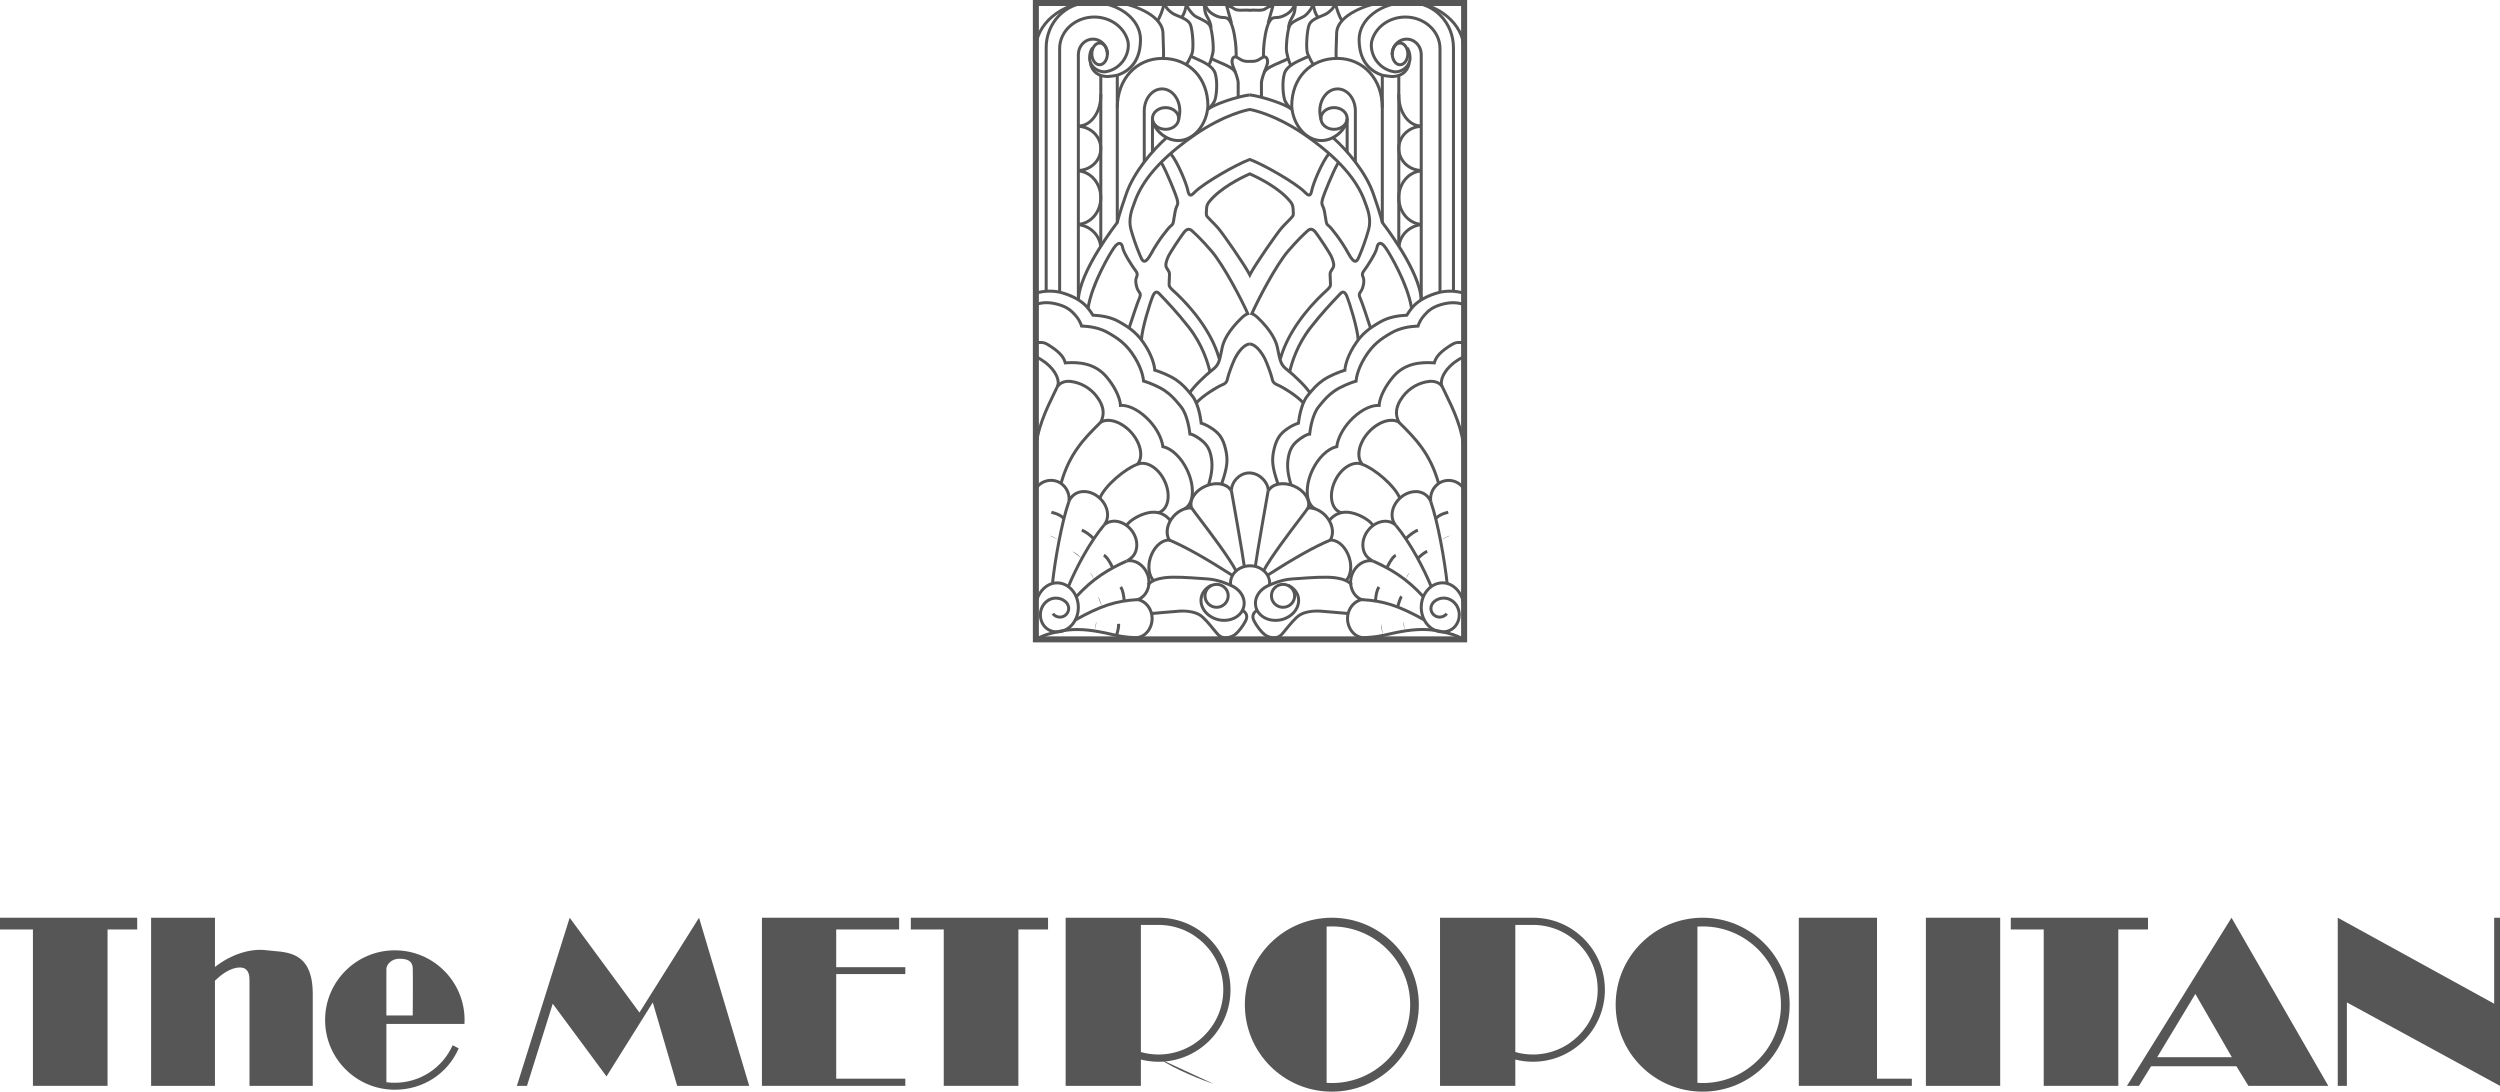 <?xml version="1.0" encoding="utf-8"?>
<!-- Generator: Adobe Illustrator 15.0.0, SVG Export Plug-In . SVG Version: 6.00 Build 0)  -->
<!DOCTYPE svg PUBLIC "-//W3C//DTD SVG 1.1//EN" "http://www.w3.org/Graphics/SVG/1.1/DTD/svg11.dtd">
<svg version="1.1" id="Layer_1" xmlns="http://www.w3.org/2000/svg" xmlns:xlink="http://www.w3.org/1999/xlink" x="0px" y="0px"
	 width="162.573px" height="70.989px" viewBox="0 0 162.573 70.989" enable-background="new 0 0 162.573 70.989"
	 xml:space="preserve">
<g>
	<g>
		<g>
			<g>
				<path fill="#565656" d="M95.407,41.772H67.166V0h28.241V41.772z M67.557,41.382h27.457V0.39H67.557V41.382z"/>
			</g>
			<g>
				<path fill="#565656" d="M81.286,20.886"/>
			</g>
		</g>
		<g>
			<path fill="#565656" d="M82.569,31.897h-0.193c0-0.471-0.526-1.045-1.139-1.045c-0.6,0-1.062,0.562-1.062,1.045H79.98
				c0-0.572,0.549-1.24,1.257-1.24C81.974,30.657,82.569,31.337,82.569,31.897z"/>
		</g>
		<g>
			<path fill="#565656" d="M82.64,38.088l-0.194-0.035l0.008-0.04c0.008-0.034,0.014-0.066,0.014-0.101
				c0-0.562-0.527-1.021-1.175-1.021c-0.648,0-1.176,0.459-1.176,1.021c0,0.047,0.004,0.093,0.013,0.136l-0.193,0.033
				c-0.01-0.057-0.014-0.111-0.014-0.169c0-0.669,0.613-1.215,1.369-1.215c0.757,0,1.368,0.546,1.368,1.215
				c0,0.049-0.008,0.095-0.016,0.137L82.64,38.088z"/>
		</g>
		<g>
			<path fill="#565656" d="M68.739,41.188c-0.096,0-0.204-0.013-0.309-0.036c-0.515-0.123-0.874-0.602-0.874-1.168
				c0-0.656,0.498-1.188,1.114-1.188c0.248,0,0.487,0.089,0.685,0.258c0.148,0.129,0.238,0.325,0.238,0.511
				c0,0.365-0.299,0.663-0.666,0.663c-0.211,0-0.411-0.097-0.539-0.261l0.155-0.119c0.088,0.117,0.232,0.186,0.384,0.186
				c0.261,0,0.473-0.212,0.473-0.469c0-0.133-0.067-0.27-0.173-0.362c-0.163-0.14-0.353-0.212-0.557-0.212
				c-0.505,0-0.92,0.445-0.92,0.994c0,0.475,0.3,0.875,0.724,0.977c0.088,0.021,0.182,0.033,0.264,0.033
				c0.709,0,1.288-0.674,1.288-1.496c0-0.828-0.578-1.499-1.288-1.499c-0.701,0-1.293,0.709-1.293,1.546h-0.193
				c0-0.943,0.679-1.74,1.486-1.74c0.818,0,1.483,0.76,1.483,1.693S69.557,41.188,68.739,41.188z"/>
		</g>
		<g>
			<path fill="#565656" d="M79.116,39.589c-0.473,0-0.856-0.378-0.856-0.845c0-0.464,0.384-0.842,0.856-0.842
				c0.467,0,0.851,0.378,0.851,0.842C79.967,39.211,79.583,39.589,79.116,39.589z M79.116,38.097c-0.365,0-0.66,0.291-0.66,0.647
				c0,0.359,0.295,0.651,0.66,0.651c0.362,0,0.655-0.292,0.655-0.651C79.771,38.388,79.479,38.097,79.116,38.097z"/>
		</g>
		<g>
			<path fill="#565656" d="M79.61,40.44c-0.13,0-0.266-0.017-0.398-0.044c-0.812-0.191-1.341-0.904-1.182-1.595
				c0.084-0.367,0.349-0.67,0.725-0.833l0.078,0.179c-0.323,0.141-0.543,0.387-0.613,0.696c-0.136,0.587,0.33,1.198,1.036,1.361
				c0.703,0.16,1.393-0.181,1.53-0.767c0.124-0.524-0.229-1.071-0.836-1.303c-0.014-0.006-0.708-0.345-1.456-0.393
				c-0.129-0.008-0.27-0.018-0.415-0.028c-0.776-0.056-1.741-0.123-2.343-0.046c-0.729,0.096-0.917,0.321-1.009,0.428l-0.15-0.123
				c0.164-0.194,0.424-0.401,1.134-0.499c0.624-0.085,1.596-0.009,2.382,0.047c0.146,0.011,0.286,0.02,0.409,0.028
				c0.793,0.047,1.495,0.395,1.526,0.408c0.69,0.26,1.094,0.902,0.947,1.523C80.845,40.059,80.269,40.44,79.61,40.44z"/>
		</g>
		<g>
			<line fill="#565656" x1="78.796" y1="38.058" x2="78.799" y2="38.058"/>
		</g>
		<g>
			<path fill="#565656" d="M68.541,37.925l-0.192-0.02c0.145-1.389,0.598-4.006,1.068-5.314l0.183,0.066
				C69.136,33.954,68.686,36.546,68.541,37.925z"/>
		</g>
		<g>
			<path fill="#565656" d="M69.581,38.146l-0.178-0.077c0.462-1.114,1.344-2.825,2.314-3.98l0.149,0.122
				C70.97,35.278,70.072,36.954,69.581,38.146z"/>
		</g>
		<g>
			<path fill="#565656" d="M70.075,38.857l-0.145-0.134c1.091-1.19,2.105-1.793,3.293-2.33l0.082,0.18
				C72.139,37.099,71.143,37.69,70.075,38.857z"/>
		</g>
		<g>
			<path fill="#565656" d="M69.954,40.411l-0.094-0.173c1.688-0.938,2.688-1.267,4.118-1.342l0.011,0.194
				C72.594,39.165,71.614,39.485,69.954,40.411z"/>
		</g>
		<g>
			<path fill="#565656" d="M67.408,41.664l-0.091-0.173c0.58-0.307,0.804-0.361,1.555-0.531c0.753-0.17,1.603-0.16,2.611,0.023
				c0.309,0.055,0.56,0.111,0.78,0.162c0.471,0.107,0.842,0.191,1.58,0.226l-0.009,0.195c-0.755-0.032-1.153-0.124-1.614-0.231
				c-0.229-0.053-0.465-0.105-0.771-0.16c-0.983-0.178-1.805-0.186-2.519-0.025C68.166,41.321,67.965,41.366,67.408,41.664z"/>
		</g>
		<g>
			<path fill="#565656" d="M73.837,41.566h-0.031v-0.195h0.031c0.544,0,0.985-0.519,0.985-1.156c0-0.544-0.364-1.028-0.846-1.129
				l-0.333-0.07l0.319-0.116c0.525-0.195,0.794-0.867,0.587-1.471c-0.205-0.588-0.761-0.966-1.264-0.851l-0.052-0.187
				c0.052-0.018,0.101-0.058,0.156-0.098c0.021-0.018,0.042-0.032,0.064-0.049c0.463-0.338,0.503-1.082,0.084-1.656
				c-0.206-0.283-0.488-0.48-0.793-0.561c-0.303-0.079-0.59-0.034-0.81,0.129c-0.029,0.018-0.051,0.041-0.077,0.062l-0.141-0.132
				c0.366-0.43,0.249-1.142-0.265-1.616c-0.256-0.241-0.568-0.385-0.886-0.405c-0.316-0.022-0.583,0.083-0.77,0.283
				c-0.095,0.103-0.157,0.186-0.196,0.305l-0.188-0.046c0.095-0.562-0.275-1.117-0.823-1.247c-0.446-0.103-0.911,0.091-1.153,0.481
				l-0.165-0.102c0.287-0.465,0.831-0.688,1.362-0.568c0.521,0.119,0.907,0.572,0.976,1.094c0.017-0.019,0.03-0.033,0.044-0.05
				c0.212-0.225,0.504-0.347,0.837-0.347c0.029,0,0.058,0,0.088,0.004c0.362,0.023,0.719,0.184,1.005,0.451
				c0.472,0.439,0.645,1.056,0.477,1.545c0.225-0.086,0.475-0.101,0.731-0.032c0.352,0.093,0.671,0.319,0.906,0.638
				c0.467,0.642,0.423,1.482-0.088,1.898c0.48,0.062,0.937,0.445,1.125,0.992c0.216,0.624,0,1.293-0.481,1.605
				c0.451,0.203,0.769,0.699,0.769,1.243C75.02,40.96,74.489,41.566,73.837,41.566z"/>
		</g>
		<g>
			<path fill="#565656" d="M68.881,25.142l-0.188-0.053c0.138-0.467-0.293-1.158-1.011-1.604c-0.125-0.078-0.25-0.145-0.37-0.195
				l0.078-0.178c0.128,0.054,0.26,0.124,0.396,0.211C68.585,23.819,69.045,24.586,68.881,25.142z"/>
		</g>
		<g>
			<path fill="#565656" d="M71.663,27.501l-0.172-0.088c0.176-0.35,0.31-0.842-0.263-1.588c-0.394-0.515-0.989-0.852-1.625-0.924
				c-0.432-0.061-0.692,0.184-0.722,0.248l-0.177-0.076c0.046-0.11,0.313-0.375,0.776-0.375c0.046,0,0.095,0.004,0.146,0.006
				c0.688,0.083,1.329,0.445,1.758,1.004C71.875,26.345,71.963,26.917,71.663,27.501z"/>
		</g>
		<g>
			<path fill="#565656" d="M74.04,30.257l-0.149-0.127c0.37-0.43,0.19-1.287-0.407-1.954c-0.588-0.651-1.41-0.919-1.879-0.624
				L71.5,27.386c0.551-0.354,1.468-0.07,2.127,0.662C74.302,28.796,74.478,29.744,74.04,30.257z"/>
		</g>
		<g>
			<path fill="#565656" d="M76.041,35.124c0.006,0.008,0.014,0.02,0.021,0.029"/>
		</g>
		<g>
			<path fill="#565656" d="M80.812,36.806c-0.072-0.622-0.824-4.848-0.833-4.891l0.192-0.035c0.034,0.174,0.761,4.274,0.834,4.902
				L80.812,36.806z"/>
		</g>
		<g>
			<path fill="#565656" d="M80.289,37.155c-0.46-0.864-1.634-2.41-2.335-3.337c-0.258-0.343-0.465-0.61-0.549-0.736l0.164-0.108
				c0.079,0.119,0.283,0.39,0.54,0.726c0.707,0.931,1.885,2.485,2.353,3.367L80.289,37.155z"/>
		</g>
		<g>
			<path fill="#565656" d="M80.104,37.509c-1.759-1.13-3.136-1.902-4.097-2.295l0.072-0.182c0.973,0.4,2.362,1.179,4.129,2.314
				L80.104,37.509z"/>
		</g>
		<g>
			<path fill="#565656" d="M73.376,34.185l-0.175-0.086c0.145-0.287,0.838-0.734,1.481-0.856c0.601-0.12,1.117,0.07,1.495,0.542
				l-0.149,0.119c-0.335-0.415-0.779-0.566-1.307-0.471C74.111,33.551,73.484,33.972,73.376,34.185z"/>
		</g>
		<g>
			<path fill="#565656" d="M71.608,32.437l-0.179-0.076c0.346-0.85,1.689-1.973,2.505-2.259l0.061,0.183
				C73.229,30.557,71.929,31.647,71.608,32.437z"/>
		</g>
		<g>
			<path fill="#565656" d="M69.1,31.438l-0.189-0.051c0.551-1.962,1.548-2.956,2.513-3.916l0.084-0.082l0.138,0.135l-0.084,0.086
				C70.614,28.553,69.634,29.527,69.1,31.438z"/>
		</g>
		<g>
			<path fill="#565656" d="M67.446,29.395l-0.193-0.003c0.042-1.461,0.697-2.803,1.222-3.885c0.088-0.178,0.171-0.348,0.25-0.512
				l0.173,0.08c-0.074,0.164-0.158,0.337-0.248,0.519C68.132,26.656,67.486,27.978,67.446,29.395z"/>
		</g>
		<g>
			<path fill="#565656" d="M79.541,31.481l-0.184-0.062c0.363-1.069,0.412-1.504,0.24-2.209c-0.162-0.682-0.41-0.964-0.811-1.246
				c-0.393-0.275-0.695-0.348-0.696-0.348l-0.072-0.018l-0.004-0.068c-0.001-0.012-0.114-1.174-0.564-1.727
				c-0.401-0.494-0.604-0.725-1.001-1.004c-0.387-0.275-1.054-0.54-1.382-0.632l-0.068-0.018l-0.005-0.075
				c0-0.005-0.017-0.607-0.542-1.471c-0.52-0.854-1.049-1.204-1.682-1.573c-0.586-0.34-1.221-0.411-1.708-0.437l-0.053-0.004
				l-0.026-0.048c-0.005-0.003-0.265-0.462-0.6-0.737c-0.349-0.289-0.82-0.522-1.362-0.676c-0.505-0.143-1.145-0.129-1.636,0.034
				l-0.063-0.183c0.534-0.182,1.204-0.193,1.751-0.038c0.569,0.158,1.066,0.405,1.434,0.712c0.302,0.246,0.537,0.618,0.617,0.747
				c0.502,0.03,1.142,0.109,1.743,0.462c0.661,0.381,1.208,0.745,1.749,1.638c0.454,0.749,0.552,1.306,0.571,1.497
				c0.357,0.111,0.992,0.37,1.374,0.641c0.419,0.297,0.631,0.533,1.044,1.039c0.427,0.527,0.566,1.501,0.598,1.766
				c0.118,0.039,0.379,0.139,0.695,0.361c0.434,0.303,0.716,0.623,0.891,1.357C79.967,29.907,79.914,30.383,79.541,31.481z"/>
		</g>
		<g>
			<path fill="#565656" d="M78.688,31.548l-0.185-0.049l0.013-0.055c0.12-0.438,0.27-0.977,0.167-1.62
				c-0.105-0.659-0.343-0.935-0.776-1.239c-0.365-0.259-0.525-0.262-0.525-0.262h-0.088l-0.013-0.088
				c0-0.011-0.111-1.173-0.563-1.729c-0.399-0.49-0.604-0.723-1.002-1.002c-0.389-0.275-1.055-0.537-1.381-0.631l-0.071-0.018
				v-0.074c0-0.007-0.021-0.609-0.546-1.473c-0.52-0.854-1.046-1.203-1.683-1.572c-0.591-0.344-1.224-0.414-1.709-0.437
				l-0.071-0.005l-0.017-0.068c-0.002-0.004-0.083-0.312-0.344-0.619c-0.287-0.335-0.561-0.561-1.099-0.713
				c-0.537-0.15-0.96-0.15-1.415-0.002l-0.063-0.184c0.494-0.164,0.953-0.164,1.531-0.002c0.584,0.166,0.891,0.417,1.19,0.774
				c0.216,0.253,0.323,0.508,0.366,0.626c0.464,0.023,1.123,0.107,1.729,0.461c0.657,0.381,1.208,0.745,1.752,1.638
				c0.455,0.747,0.547,1.306,0.568,1.497c0.357,0.113,0.993,0.371,1.375,0.641c0.418,0.298,0.627,0.533,1.042,1.04
				c0.423,0.521,0.564,1.476,0.595,1.755c0.102,0.022,0.278,0.092,0.555,0.285c0.457,0.322,0.743,0.648,0.855,1.367
				c0.108,0.686-0.046,1.25-0.17,1.703L78.688,31.548z"/>
		</g>
		<g>
			<path fill="#565656" d="M77.061,33.179l-0.086-0.174c0.572-0.279,0.627-1.394,0.122-2.432c-0.372-0.764-0.959-1.323-1.497-1.432
				l-0.069-0.014l-0.008-0.07c-0.061-0.498-0.362-1.094-0.81-1.589c-0.582-0.646-1.303-1.048-1.841-1.007l-0.103,0.008l-0.003-0.1
				c-0.021-0.483-0.396-1.235-0.913-1.831c-0.746-0.856-1.762-0.899-2.572-0.844l-0.083,0.007l-0.019-0.08
				c-0.092-0.379-0.398-0.702-1.054-1.108c-0.242-0.151-0.339-0.151-0.49-0.144c-0.081,0-0.171,0.004-0.3-0.014l0.027-0.191
				c0.11,0.014,0.19,0.01,0.269,0.011c0.16,0.003,0.305-0.011,0.597,0.173c0.661,0.413,0.991,0.749,1.118,1.148
				c0.781-0.051,1.871,0.012,2.653,0.916c0.521,0.596,0.895,1.326,0.953,1.854c0.581,0.006,1.317,0.418,1.903,1.071
				c0.454,0.503,0.769,1.107,0.851,1.628c0.574,0.148,1.18,0.738,1.563,1.52C77.833,31.64,77.738,32.849,77.061,33.179z"/>
		</g>
		<g>
			<path fill="#565656" d="M74.939,37.819c-0.335-0.361-0.419-0.984-0.221-1.594c0.212-0.656,0.686-1.129,1.166-1.194
				c-0.193-0.458-0.055-1.062,0.364-1.529c0.304-0.341,0.722-0.552,1.111-0.571c-0.087-0.527,0.333-1.129,1.011-1.414
				c0.723-0.309,1.487-0.165,1.771,0.336l-0.169,0.099c-0.232-0.409-0.902-0.524-1.526-0.255c-0.642,0.27-1.023,0.841-0.868,1.299
				l0.047,0.139l-0.145-0.008c-0.37-0.021-0.785,0.17-1.087,0.505c-0.4,0.446-0.512,1.049-0.267,1.439l0.102,0.163l-0.192-0.012
				c-0.015-0.003-0.028-0.003-0.043-0.003c-0.433,0-0.884,0.44-1.087,1.067c-0.176,0.535-0.104,1.099,0.176,1.402L74.939,37.819z"/>
		</g>
		<g>
			<path fill="#565656" d="M75.372,33.427l-0.071-0.182l0.015-0.004c0.032-0.012,0.051-0.016,0.082-0.031
				c0.521-0.254,0.626-1.117,0.233-1.918c-0.191-0.396-0.473-0.717-0.793-0.904c-0.309-0.178-0.612-0.217-0.86-0.092l-0.086-0.176
				c0.307-0.146,0.677-0.113,1.042,0.1c0.353,0.205,0.665,0.555,0.874,0.985c0.439,0.899,0.295,1.877-0.322,2.179
				C75.443,33.405,75.414,33.415,75.372,33.427z"/>
		</g>
		<g>
			<g>
				<path fill="#565656" d="M75.798,8.507c-0.522,0-0.952-0.361-0.952-0.803c0-0.443,0.429-0.805,0.952-0.805
					c0.522,0,0.95,0.361,0.95,0.805C76.748,8.146,76.32,8.507,75.798,8.507z M75.798,7.097c-0.417,0-0.757,0.272-0.757,0.607
					c0,0.336,0.34,0.608,0.757,0.608c0.417,0,0.754-0.272,0.754-0.608C76.552,7.369,76.214,7.097,75.798,7.097z"/>
			</g>
			<g>
				<path fill="#565656" d="M75.798,7.704"/>
			</g>
		</g>
		<g>
			<path fill="#565656" d="M70.223,19.512h-0.196V3.554c0-0.613,0.472-1.107,1.049-1.107c0.574,0,1.043,0.494,1.043,1.107h-0.196
				c0-0.505-0.379-0.914-0.848-0.914c-0.472,0-0.853,0.409-0.853,0.914V19.512z"/>
		</g>
		<g>
			<g>
				<path fill="#565656" d="M71.505,4.309c-0.333,0-0.601-0.36-0.601-0.806c0-0.441,0.269-0.802,0.601-0.802
					c0.338,0,0.603,0.353,0.603,0.802C72.108,3.948,71.839,4.309,71.505,4.309z M71.505,2.896c-0.221,0-0.407,0.279-0.407,0.607
					c0,0.332,0.186,0.611,0.407,0.611c0.223,0,0.409-0.279,0.409-0.611C71.915,3.169,71.733,2.896,71.505,2.896z"/>
			</g>
			<g>
				<path fill="#565656" d="M71.505,3.503"/>
			</g>
		</g>
		<g>
			<path fill="#565656" d="M69.005,19.001H68.81V3.159c0-1.187,1.055-2.15,2.351-2.15c1.083,0,2.02,0.674,2.278,1.635l0.026,0.152
				c0.006,0.064,0.008,0.112,0.008,0.174c-0.02,0.906-0.729,1.695-1.616,1.799c-0.018,0-0.036,0-0.051,0
				c-0.262,0-0.536-0.109-0.738-0.303c-0.198-0.189-0.31-0.432-0.31-0.683c0-0.298,0.08-0.571,0.216-0.729l0.151,0.122
				c-0.128,0.151-0.173,0.415-0.173,0.607c0,0.196,0.088,0.387,0.247,0.538c0.181,0.17,0.423,0.257,0.639,0.252
				c0.788-0.09,1.42-0.797,1.438-1.604c0-0.053,0-0.097-0.004-0.147l-0.025-0.137c-0.233-0.868-1.093-1.479-2.087-1.479
				c-1.188,0-2.155,0.875-2.155,1.953V19.001z"/>
		</g>
		<g>
			<path fill="#565656" d="M72.038,5.074c-0.657,0-1.103-0.347-1.231-0.953l0.192-0.038c0.144,0.692,0.712,0.797,1.039,0.797
				c0.057,0,0.499-0.054,0.591-0.082c1.191-0.392,1.439-1.428,1.439-2.23c0-1.277-1.383-2.318-3.084-2.318
				c-1.883,0-3.538,1.38-3.538,2.951h-0.193c0-1.675,1.742-3.144,3.73-3.144c1.807,0,3.281,1.126,3.281,2.511
				c0,1.244-0.546,2.078-1.578,2.416C72.571,5.019,72.117,5.074,72.038,5.074z"/>
		</g>
		<g>
			<path fill="#565656" d="M68.13,18.927h-0.196V3.104c0-1.665,1.288-3.02,2.868-3.02v0.193c-1.472,0-2.672,1.269-2.672,2.826
				V18.927z"/>
		</g>
		<g>
			<rect x="71.487" y="4.903" fill="#565656" width="0.195" height="11.076"/>
		</g>
		<g>
			<rect x="72.558" y="4.892" fill="#565656" width="0.196" height="9.58"/>
		</g>
		<g>
			<path fill="#565656" d="M74.507,10.505h-0.194V7.219c0-0.847,0.561-1.534,1.252-1.534c0.693,0,1.255,0.688,1.255,1.534
				c0,0.165-0.042,0.431-0.082,0.583l-0.189-0.051c0.035-0.142,0.075-0.389,0.075-0.532c0-0.741-0.474-1.342-1.059-1.342
				c-0.583,0-1.059,0.601-1.059,1.342V10.505z"/>
		</g>
		<g>
			<rect x="74.846" y="7.704" fill="#565656" width="0.195" height="2.179"/>
		</g>
		<g>
			<path fill="#565656" d="M77.453,25.604l-0.171-0.091c0.211-0.397,1.093-1.228,1.486-1.529c0.247-0.19,0.353-0.323,0.44-0.616
				l-0.011,0.002c-0.593-2.154-2.43-3.92-2.979-4.408c-0.242-0.221-0.305-0.332-0.287-0.531c0.004-0.074,0.009-0.186,0.011-0.297
				c0.002-0.107,0.007-0.215,0.012-0.287c0.008-0.088-0.036-0.166-0.128-0.304l-0.038-0.062c-0.138-0.211-0.051-0.475,0.064-0.768
				c0.115-0.297,0.83-1.352,1.061-1.656c0.117-0.157,0.243-0.238,0.369-0.247c0.11,0.009,0.215,0.04,0.313,0.141
				c0.021,0.021,0.049,0.049,0.089,0.085c0.162,0.15,0.504,0.457,1.156,1.209c0.84,0.967,2.066,3.365,2.391,4.115l0.043,0.104
				l-0.107,0.028c0,0-0.132,0.04-0.325,0.219c-0.905,0.86-1.192,1.526-1.274,1.935c-0.181,0.924-0.224,1.145-0.682,1.495
				C78.45,24.476,77.634,25.266,77.453,25.604z M77.304,15.007c-0.006,0-0.006,0-0.01,0c-0.066,0.002-0.145,0.062-0.225,0.168
				c-0.229,0.297-0.932,1.343-1.036,1.609c-0.115,0.289-0.159,0.469-0.082,0.592l0.041,0.061c0.095,0.147,0.171,0.265,0.156,0.425
				c-0.005,0.072-0.007,0.173-0.009,0.277c-0.004,0.114-0.008,0.231-0.013,0.309c-0.008,0.097-0.014,0.157,0.212,0.359
				c0.542,0.486,2.271,2.144,2.958,4.214c0.023-0.119,0.049-0.254,0.081-0.414c0.088-0.436,0.388-1.141,1.332-2.034
				c0.128-0.119,0.231-0.188,0.305-0.225c-0.396-0.878-1.56-3.1-2.321-3.974c-0.643-0.742-0.979-1.049-1.14-1.195
				c-0.042-0.038-0.072-0.064-0.097-0.092C77.4,15.032,77.352,15.007,77.304,15.007z"/>
		</g>
		<g>
			<path fill="#565656" d="M77.879,26.257l-0.148-0.127c0.419-0.481,1.395-1.068,1.694-1.185c0.233-0.089,0.273-0.173,0.317-0.394
				c0.052-0.241,0.327-0.98,0.472-1.276c0.047-0.099,0.498-0.972,1.054-1.002l0.011,0.194c-0.363,0.018-0.74,0.594-0.891,0.895
				c-0.139,0.279-0.408,1.005-0.454,1.23c-0.052,0.24-0.109,0.406-0.437,0.533C79.219,25.237,78.271,25.808,77.879,26.257z"/>
		</g>
		<g>
			<path fill="#565656" d="M78.586,24.194c-0.132-0.584-0.485-1.729-1.332-2.823c-0.75-0.964-1.477-1.724-1.792-2.051
				c-0.051-0.057-0.091-0.1-0.115-0.124c-0.084-0.09-0.119-0.107-0.146-0.103c-0.009,0-0.064,0.02-0.144,0.2
				c-0.163,0.375-0.71,2.126-0.732,2.826l-0.196-0.008c0.024-0.733,0.58-2.5,0.749-2.896c0.086-0.195,0.179-0.295,0.289-0.312
				c0.013-0.006,0.026-0.006,0.039-0.006c0.112,0,0.206,0.084,0.283,0.167c0.023,0.026,0.062,0.065,0.114,0.122
				c0.313,0.328,1.045,1.092,1.805,2.065c0.871,1.122,1.229,2.298,1.367,2.898L78.586,24.194z"/>
		</g>
		<g>
			<path fill="#565656" d="M73.515,21.366l-0.186-0.06c0.142-0.438,0.56-1.702,0.675-1.947c0.09-0.19,0.055-0.239-0.051-0.388
				c-0.139-0.196-0.257-0.701-0.143-0.961c0.078-0.18,0.057-0.225-0.086-0.415c-0.147-0.187-0.743-1.093-0.81-1.465
				c-0.026-0.144-0.075-0.202-0.106-0.209c-0.005,0-0.009,0-0.014,0c-0.047,0-0.141,0.06-0.264,0.235
				c-0.348,0.494-1.437,2.406-1.675,3.88l-0.194-0.034c0.269-1.648,1.481-3.635,1.708-3.957c0.17-0.24,0.333-0.342,0.479-0.312
				c0.093,0.02,0.209,0.098,0.255,0.362c0.058,0.314,0.608,1.167,0.775,1.382c0.167,0.221,0.227,0.343,0.108,0.609
				c-0.083,0.188,0.019,0.623,0.123,0.771c0.133,0.182,0.203,0.303,0.069,0.584C74.08,19.655,73.693,20.812,73.515,21.366z"/>
		</g>
		<g>
			<path fill="#565656" d="M78.6,7.192L78.469,7.05c0.387-0.35,1.97-0.869,2.793-0.979l0.024,0.197
				C80.439,6.376,78.93,6.895,78.6,7.192z"/>
		</g>
		<g>
			<path fill="#565656" d="M70.223,19.517l-0.196-0.008c0.062-1.845,2.32-4.795,2.54-5.08c0.025-0.111,0.152-0.637,0.595-1.889
				c0.499-1.41,1.684-2.811,2.631-3.654l0.129,0.143c-0.886,0.791-2.092,2.199-2.579,3.578c-0.489,1.385-0.591,1.879-0.591,1.885
				l-0.018,0.039C72.708,14.564,70.282,17.681,70.223,19.517z"/>
		</g>
		<g>
			<path fill="#565656" d="M71.476,16.004c-0.082-0.681-0.642-1.218-1.361-1.301l0.023-0.194c0.808,0.095,1.437,0.702,1.528,1.471
				L71.476,16.004z"/>
		</g>
		<g>
			<path fill="#565656" d="M70.115,14.687l-0.008-0.193c0.776-0.047,1.38-0.768,1.38-1.64c0-0.874-0.604-1.595-1.38-1.644
				l0.013-0.194c0.877,0.056,1.562,0.862,1.562,1.838C71.682,13.831,70.996,14.635,70.115,14.687z"/>
		</g>
		<g>
			<path fill="#565656" d="M70.123,11.184l-0.003-0.195c0.768-0.021,1.367-0.61,1.367-1.337c0-0.722-0.616-1.32-1.377-1.339
				l0.005-0.194c0.865,0.02,1.567,0.705,1.567,1.533C71.682,10.485,70.999,11.159,70.123,11.184z"/>
		</g>
		<g>
			<path fill="#565656" d="M70.144,8.288V8.095c0.741,0,1.343-0.847,1.343-1.885c0-0.029,0-0.059,0-0.084l0.193-0.008
				c0.002,0.029,0.002,0.057,0.002,0.092C71.682,7.353,70.993,8.288,70.144,8.288z"/>
		</g>
		<g>
			<path fill="#565656" d="M76.625,9.239c-0.772,0-1.517-0.561-1.773-1.331l0.186-0.065c0.225,0.686,0.908,1.199,1.588,1.199
				c0.935,0,1.753-0.963,1.826-2.147c0-1.765-1.175-2.999-2.861-2.999c-1.642,0-2.835,1.303-2.835,3.104h-0.196
				c0-1.914,1.276-3.299,3.031-3.299c1.801,0,3.057,1.316,3.057,3.199C78.564,8.192,77.66,9.239,76.625,9.239z"/>
		</g>
		<g>
			<path fill="#565656" d="M75.75,3.798l-0.192-0.027c0.023-0.189,0.002-0.745-0.014-1.193c-0.004-0.16-0.012-0.303-0.014-0.42
				c-0.03-1.172-2.148-1.854-2.875-1.879l0.004-0.193c0.702,0.025,3.03,0.713,3.066,2.066c0.005,0.117,0.009,0.262,0.012,0.418
				C75.755,3.047,75.778,3.591,75.75,3.798z"/>
		</g>
		<g>
			<path fill="#565656" d="M77.231,4.252l-0.165-0.106c0.128-0.197,0.189-0.301,0.358-0.693c0.109-0.252,0.046-1.438-0.1-1.809
				c-0.096-0.253-0.479-0.408-0.762-0.52c-0.092-0.037-0.171-0.07-0.238-0.102c-0.27-0.135-0.678-0.494-0.71-0.845l0.195-0.017
				c0.02,0.232,0.334,0.555,0.603,0.686c0.06,0.033,0.138,0.061,0.222,0.097c0.315,0.125,0.746,0.299,0.873,0.63
				c0.154,0.398,0.237,1.637,0.096,1.957C77.434,3.915,77.372,4.033,77.231,4.252z"/>
		</g>
		<g>
			<path fill="#565656" d="M78.671,4.271l-0.124-0.148c0.024-0.022,0.101-0.138,0.233-0.736c0.066-0.296-0.049-1.364-0.177-1.655
				c-0.079-0.182-0.41-0.341-0.65-0.452c-0.117-0.058-0.219-0.104-0.287-0.151c-0.233-0.158-0.601-0.621-0.615-0.918l0.194-0.008
				c0.009,0.207,0.315,0.619,0.529,0.766c0.058,0.037,0.157,0.086,0.263,0.134c0.284,0.137,0.636,0.305,0.743,0.553
				c0.146,0.325,0.265,1.437,0.192,1.774C78.855,3.943,78.772,4.188,78.671,4.271z"/>
		</g>
		<g>
			<path fill="#565656" d="M78.652,7.153l-0.136-0.137l0.029-0.031c0.092-0.091,0.207-0.207,0.333-0.426
				c0.123-0.219,0.229-1.193,0.052-1.76c-0.134-0.431-0.727-0.693-1.201-0.902c-0.117-0.051-0.226-0.1-0.319-0.146l0.087-0.176
				c0.091,0.047,0.199,0.094,0.309,0.145c0.512,0.227,1.149,0.508,1.311,1.021c0.185,0.598,0.092,1.631-0.071,1.915
				c-0.137,0.243-0.269,0.375-0.363,0.468L78.652,7.153z"/>
		</g>
		<g>
			<path fill="#565656" d="M80.483,3.72l-0.194-0.016c0,0,0.012-0.158-0.013-0.582c-0.026-0.475-0.152-1.352-0.375-1.696
				c-0.115-0.176-0.177-0.181-0.329-0.188c-0.115-0.003-0.271-0.011-0.492-0.101c-0.502-0.217-0.68-0.467-0.863-0.918l0.176-0.074
				c0.169,0.407,0.321,0.621,0.765,0.811c0.187,0.08,0.312,0.084,0.424,0.088c0.169,0.01,0.314,0.014,0.484,0.277
				c0.272,0.422,0.387,1.434,0.407,1.787C80.497,3.55,80.483,3.715,80.483,3.72z"/>
		</g>
		<g>
			<path fill="#565656" d="M78.851,1.812h-0.194c0-0.17-0.085-0.418-0.229-0.654c-0.181-0.296-0.194-0.553-0.221-0.947L78.4,0.178
				v0.021c0.028,0.377,0.041,0.602,0.195,0.857C78.759,1.327,78.851,1.604,78.851,1.812z"/>
		</g>
		<g>
			<path fill="#565656" d="M80.254,4.739c-0.146-0.233-0.572-0.418-0.979-0.592c-0.182-0.077-0.364-0.155-0.529-0.24l0.09-0.172
				c0.157,0.08,0.338,0.159,0.514,0.232c0.46,0.195,0.892,0.382,1.07,0.664L80.254,4.739z"/>
		</g>
		<g>
			<path fill="#565656" d="M76.919,1.182l-0.15-0.126c0.15-0.186,0.261-0.513,0.283-0.857l0.194,0.012
				C77.219,0.595,77.096,0.966,76.919,1.182z"/>
		</g>
		<g>
			<path fill="#565656" d="M75.363,1.387l-0.155-0.122c0.126-0.158,0.35-0.736,0.406-1.11l0.195,0.03
				C75.746,0.592,75.504,1.206,75.363,1.387z"/>
		</g>
		<g>
			<path fill="#565656" d="M79.707,41.573c-0.211,0-0.434-0.076-0.613-0.287c-0.074-0.088-0.153-0.184-0.238-0.285
				c-0.3-0.367-0.639-0.782-0.895-0.933c-0.313-0.192-0.835-0.261-1.222-0.232c-0.383,0.026-1.83,0.157-1.847,0.159l-0.017-0.197
				c0.017,0,1.468-0.133,1.851-0.156c0.391-0.014,0.963,0.031,1.336,0.26c0.283,0.17,0.635,0.6,0.944,0.975
				c0.083,0.102,0.163,0.199,0.237,0.287c0.335,0.386,0.834,0.152,1,0.033c0.214-0.164,0.49-0.515,0.664-0.854
				c0.129-0.245,0.084-0.412-0.15-0.57l0.11-0.16c0.313,0.211,0.384,0.486,0.214,0.82c-0.159,0.305-0.443,0.708-0.721,0.918
				C80.201,41.471,79.959,41.573,79.707,41.573z"/>
		</g>
		<g>
			<path fill="#565656" d="M72.703,41.35l-0.189-0.054c0.106-0.373,0.141-0.572,0.13-0.722l0.196-0.015
				C72.854,40.733,72.817,40.946,72.703,41.35z"/>
		</g>
		<g>
			<path fill="#565656" d="M71.173,41.019c0.06-0.207,0.133-0.451,0.12-0.607"/>
		</g>
		<g>
			<path fill="#565656" d="M71.659,39.474c-0.083-0.343-0.181-0.61-0.255-0.684"/>
		</g>
		<g>
			<path fill="#565656" d="M73.013,39.082l-0.012-0.081c-0.033-0.277-0.064-0.565-0.206-0.777l0.162-0.109
				c0.167,0.253,0.205,0.576,0.238,0.863l0.008,0.078L73.013,39.082z"/>
		</g>
		<g>
			<path fill="#565656" d="M72.278,36.97c-0.289-0.592-0.459-0.735-0.537-0.768l0.076-0.18c0.184,0.076,0.392,0.358,0.634,0.861
				L72.278,36.97z"/>
		</g>
		<g>
			<path fill="#565656" d="M71.16,37.71c-0.098-0.235-0.158-0.367-0.27-0.49"/>
		</g>
		<g>
			<path fill="#565656" d="M71.041,35.085c-0.278-0.279-0.581-0.471-0.723-0.51l0.053-0.186c0.2,0.053,0.534,0.284,0.81,0.559
				L71.041,35.085z"/>
		</g>
		<g>
			<path fill="#565656" d="M70.358,36.319c-0.207-0.209-0.452-0.402-0.623-0.463"/>
		</g>
		<g>
			<path fill="#565656" d="M68.909,35.139c-0.293-0.158-0.55-0.306-0.646-0.306"/>
		</g>
		<g>
			<path fill="#565656" d="M93.811,41.188c-0.818,0-1.487-0.757-1.487-1.69s0.669-1.693,1.487-1.693c0.807,0,1.486,0.797,1.486,1.74
				h-0.195c0-0.837-0.59-1.546-1.291-1.546c-0.71,0-1.291,0.671-1.291,1.499c0,0.822,0.581,1.496,1.291,1.496
				c0.078,0,0.176-0.012,0.264-0.033c0.424-0.102,0.723-0.502,0.723-0.977c0-0.549-0.413-0.994-0.92-0.994
				c-0.204,0-0.394,0.072-0.557,0.212c-0.105,0.093-0.172,0.231-0.172,0.362c0,0.257,0.212,0.469,0.472,0.469
				c0.149,0,0.294-0.068,0.385-0.186l0.153,0.119c-0.129,0.164-0.326,0.261-0.538,0.261c-0.367,0-0.667-0.298-0.667-0.663
				c0-0.186,0.092-0.382,0.24-0.511c0.197-0.169,0.436-0.258,0.684-0.258c0.614,0,1.115,0.532,1.115,1.188
				c0,0.566-0.361,1.043-0.874,1.168C94.018,41.175,93.902,41.188,93.811,41.188z"/>
		</g>
		<g>
			<path fill="#565656" d="M83.434,39.589c-0.469,0-0.852-0.378-0.852-0.845c0-0.464,0.383-0.842,0.852-0.842
				c0.471,0,0.854,0.378,0.854,0.842C84.289,39.211,83.905,39.589,83.434,39.589z M83.434,38.097c-0.362,0-0.658,0.291-0.658,0.647
				c0,0.359,0.296,0.651,0.658,0.651c0.364,0,0.659-0.292,0.659-0.651C84.093,38.388,83.798,38.097,83.434,38.097z"/>
		</g>
		<g>
			<path fill="#565656" d="M82.938,40.44c-0.658,0-1.234-0.382-1.365-0.959c-0.146-0.621,0.257-1.264,0.957-1.527
				c0.021-0.01,0.722-0.357,1.514-0.404c0.127-0.009,0.268-0.018,0.416-0.028c0.781-0.058,1.758-0.132,2.379-0.047
				c0.71,0.098,0.97,0.305,1.133,0.499l-0.149,0.123c-0.091-0.106-0.28-0.328-1.012-0.428c-0.6-0.078-1.564-0.01-2.337,0.046
				c-0.148,0.011-0.29,0.021-0.418,0.028c-0.75,0.048-1.441,0.387-1.449,0.389c-0.615,0.234-0.968,0.78-0.845,1.307
				c0.136,0.584,0.819,0.929,1.531,0.767c0.704-0.163,1.173-0.774,1.036-1.361c-0.072-0.31-0.291-0.556-0.613-0.696l0.078-0.179
				c0.375,0.163,0.641,0.466,0.725,0.833c0.159,0.69-0.369,1.405-1.182,1.595C83.202,40.424,83.069,40.44,82.938,40.44z"/>
		</g>
		<g>
			<line fill="#565656" x1="83.753" y1="38.058" x2="83.75" y2="38.058"/>
		</g>
		<g>
			<path fill="#565656" d="M94.008,37.925c-0.147-1.379-0.596-3.975-1.059-5.268l0.184-0.066c0.467,1.306,0.92,3.924,1.067,5.314
				L94.008,37.925z"/>
		</g>
		<g>
			<path fill="#565656" d="M92.967,38.146c-0.457-1.107-1.332-2.8-2.283-3.936l0.146-0.122c0.969,1.15,1.855,2.864,2.315,3.98
				L92.967,38.146z"/>
		</g>
		<g>
			<path fill="#565656" d="M92.473,38.857c-1.066-1.167-2.062-1.759-3.23-2.284l0.08-0.18c1.189,0.537,2.205,1.14,3.296,2.33
				L92.473,38.857z"/>
		</g>
		<g>
			<path fill="#565656" d="M92.593,40.411c-1.657-0.926-2.638-1.246-4.032-1.32l0.01-0.194c1.428,0.075,2.43,0.404,4.119,1.342
				L92.593,40.411z"/>
		</g>
		<g>
			<path fill="#565656" d="M95.141,41.664c-0.559-0.298-0.762-0.343-1.512-0.514c-0.723-0.163-1.546-0.157-2.527,0.024
				c-0.308,0.055-0.543,0.107-0.771,0.16c-0.461,0.107-0.86,0.199-1.616,0.231l-0.007-0.195c0.738-0.034,1.107-0.118,1.579-0.226
				c0.221-0.051,0.47-0.107,0.781-0.162c1.009-0.184,1.856-0.189,2.595-0.025c0.762,0.172,0.987,0.227,1.566,0.533L95.141,41.664z"
				/>
		</g>
		<g>
			<path fill="#565656" d="M88.743,41.566h-0.03c-0.653,0-1.182-0.606-1.182-1.352c0-0.544,0.317-1.04,0.767-1.243
				c-0.48-0.312-0.696-0.981-0.48-1.605c0.186-0.547,0.642-0.93,1.123-0.992c-0.511-0.416-0.554-1.257-0.087-1.898
				c0.419-0.576,1.103-0.81,1.637-0.605c-0.168-0.489,0.004-1.105,0.476-1.545c0.287-0.268,0.645-0.428,1.006-0.451
				c0.371-0.031,0.696,0.1,0.928,0.343c0.013,0.017,0.025,0.031,0.043,0.05c0.066-0.521,0.452-0.974,0.975-1.094
				c0.527-0.121,1.076,0.104,1.363,0.568l-0.166,0.102c-0.242-0.391-0.711-0.586-1.152-0.481c-0.549,0.13-0.918,0.686-0.823,1.247
				l-0.189,0.046c-0.037-0.119-0.1-0.202-0.194-0.305c-0.189-0.2-0.462-0.306-0.77-0.283c-0.318,0.021-0.633,0.164-0.887,0.402
				c-0.513,0.478-0.631,1.189-0.268,1.619L90.69,34.22c-0.023-0.021-0.049-0.045-0.074-0.061c-0.461-0.338-1.184-0.146-1.604,0.43
				c-0.42,0.578-0.379,1.318,0.083,1.66c0.021,0.013,0.042,0.027,0.062,0.045c0.055,0.04,0.105,0.08,0.156,0.098l-0.053,0.187
				c-0.501-0.115-1.058,0.263-1.263,0.851c-0.208,0.604,0.061,1.275,0.586,1.471l0.322,0.116l-0.336,0.07
				c-0.48,0.101-0.844,0.585-0.844,1.129c0,0.638,0.441,1.156,0.985,1.156h0.03V41.566z"/>
		</g>
		<g>
			<path fill="#565656" d="M93.668,25.142c-0.168-0.556,0.294-1.322,1.094-1.818c0.134-0.084,0.266-0.155,0.397-0.211l0.077,0.178
				c-0.121,0.053-0.247,0.117-0.367,0.195c-0.72,0.445-1.156,1.137-1.014,1.604L93.668,25.142z"/>
		</g>
		<g>
			<path fill="#565656" d="M90.885,27.501c-0.299-0.584-0.211-1.156,0.281-1.793c0.428-0.559,1.07-0.921,1.758-1.004
				c0.048-0.002,0.097-0.006,0.141-0.006c0.469,0,0.732,0.265,0.781,0.375l-0.178,0.076c-0.029-0.064-0.278-0.303-0.722-0.248
				c-0.638,0.072-1.229,0.409-1.626,0.924c-0.571,0.746-0.441,1.238-0.263,1.588L90.885,27.501z"/>
		</g>
		<g>
			<path fill="#565656" d="M88.51,30.257c-0.442-0.511-0.265-1.459,0.41-2.209c0.658-0.734,1.573-1.019,2.129-0.662l-0.105,0.166
				c-0.47-0.299-1.292-0.025-1.879,0.624c-0.6,0.667-0.777,1.524-0.406,1.954L88.51,30.257z"/>
		</g>
		<g>
			<path fill="#565656" d="M86.506,35.124c-0.003,0.008-0.012,0.02-0.02,0.029"/>
		</g>
		<g>
			<path fill="#565656" d="M81.736,36.806l-0.193-0.023c0.072-0.628,0.8-4.729,0.832-4.902l0.191,0.035
				C82.559,31.958,81.807,36.184,81.736,36.806z"/>
		</g>
		<g>
			<path fill="#565656" d="M82.26,37.155l-0.172-0.089c0.467-0.882,1.646-2.437,2.354-3.367c0.258-0.336,0.46-0.606,0.539-0.726
				l0.163,0.108c-0.084,0.126-0.29,0.394-0.55,0.736C83.895,34.745,82.721,36.291,82.26,37.155z"/>
		</g>
		<g>
			<path fill="#565656" d="M82.446,37.509l-0.104-0.162c1.762-1.136,3.15-1.912,4.125-2.314l0.075,0.182
				C85.579,35.608,84.201,36.381,82.446,37.509z"/>
		</g>
		<g>
			<path fill="#565656" d="M89.171,34.185c-0.106-0.213-0.732-0.634-1.343-0.752c-0.523-0.098-0.971,0.056-1.308,0.471l-0.153-0.119
				c0.383-0.472,0.896-0.662,1.498-0.542c0.645,0.122,1.337,0.569,1.479,0.856L89.171,34.185z"/>
		</g>
		<g>
			<path fill="#565656" d="M90.942,32.437c-0.322-0.789-1.622-1.88-2.39-2.152l0.062-0.183c0.817,0.288,2.159,1.409,2.507,2.259
				L90.942,32.437z"/>
		</g>
		<g>
			<path fill="#565656" d="M93.45,31.438c-0.534-1.91-1.514-2.883-2.462-3.824l-0.087-0.09l0.141-0.135l0.083,0.084
				c0.966,0.96,1.963,1.952,2.515,3.914L93.45,31.438z"/>
		</g>
		<g>
			<path fill="#565656" d="M95.102,29.395c-0.041-1.415-0.688-2.738-1.205-3.801c-0.086-0.182-0.17-0.351-0.247-0.519l0.173-0.08
				c0.079,0.164,0.164,0.334,0.25,0.512c0.527,1.082,1.18,2.424,1.225,3.885L95.102,29.395z"/>
		</g>
		<g>
			<path fill="#565656" d="M83.006,31.481c-0.371-1.099-0.424-1.574-0.243-2.318c0.175-0.734,0.458-1.055,0.888-1.357
				c0.318-0.223,0.582-0.322,0.699-0.361c0.031-0.265,0.168-1.238,0.599-1.766c0.412-0.506,0.621-0.742,1.04-1.039
				c0.383-0.271,1.018-0.528,1.377-0.641c0.02-0.191,0.115-0.748,0.57-1.497c0.543-0.895,1.09-1.257,1.749-1.638
				c0.601-0.353,1.241-0.432,1.743-0.462c0.08-0.129,0.316-0.501,0.616-0.749c0.37-0.305,0.867-0.552,1.435-0.71
				c0.548-0.153,1.219-0.144,1.75,0.038l-0.06,0.183c-0.49-0.16-1.132-0.177-1.636-0.034c-0.543,0.153-1.015,0.387-1.363,0.674
				c-0.336,0.277-0.596,0.736-0.6,0.739l-0.027,0.048l-0.053,0.004c-0.49,0.025-1.125,0.097-1.708,0.437
				c-0.634,0.369-1.163,0.716-1.683,1.573c-0.526,0.863-0.545,1.466-0.545,1.471l-0.002,0.075l-0.072,0.018
				c-0.325,0.094-0.991,0.358-1.379,0.632c-0.4,0.281-0.602,0.511-1.002,1.001c-0.452,0.556-0.564,1.718-0.564,1.729l-0.008,0.068
				l-0.066,0.018c-0.002,0-0.306,0.072-0.697,0.348c-0.402,0.282-0.648,0.564-0.813,1.246c-0.17,0.709-0.121,1.14,0.242,2.209
				L83.006,31.481z"/>
		</g>
		<g>
			<path fill="#565656" d="M83.858,31.548l-0.017-0.062c-0.123-0.45-0.276-1.012-0.169-1.693c0.114-0.717,0.4-1.045,0.855-1.367
				c0.277-0.193,0.453-0.263,0.553-0.285c0.033-0.279,0.174-1.234,0.598-1.752c0.412-0.51,0.622-0.745,1.041-1.043
				c0.382-0.27,1.019-0.527,1.376-0.641c0.022-0.191,0.114-0.75,0.569-1.497c0.546-0.896,1.092-1.257,1.75-1.638
				c0.607-0.354,1.266-0.438,1.729-0.461c0.043-0.118,0.148-0.373,0.367-0.627c0.299-0.354,0.603-0.607,1.189-0.773
				c0.579-0.164,1.037-0.164,1.529,0.002l-0.06,0.184c-0.455-0.148-0.878-0.148-1.417,0.002c-0.542,0.152-0.811,0.378-1.097,0.713
				c-0.261,0.307-0.345,0.615-0.345,0.619l-0.019,0.068l-0.069,0.005c-0.486,0.022-1.117,0.093-1.711,0.437
				c-0.636,0.369-1.16,0.716-1.682,1.572c-0.524,0.863-0.545,1.466-0.545,1.473v0.074l-0.071,0.018
				c-0.329,0.094-0.997,0.357-1.381,0.631c-0.401,0.283-0.604,0.512-1.004,1.004c-0.452,0.554-0.562,1.716-0.564,1.727l-0.008,0.092
				l-0.095-0.004c0.004,0-0.157,0.003-0.521,0.262c-0.433,0.305-0.67,0.58-0.776,1.239c-0.102,0.64,0.044,1.179,0.162,1.61
				l0.019,0.064L83.858,31.548z"/>
		</g>
		<g>
			<path fill="#565656" d="M85.489,33.179c-0.678-0.33-0.771-1.539-0.212-2.693c0.384-0.781,0.992-1.368,1.565-1.52
				c0.084-0.521,0.396-1.125,0.852-1.628c0.586-0.653,1.322-1.065,1.901-1.071c0.061-0.527,0.433-1.258,0.954-1.854
				c0.783-0.904,1.874-0.969,2.652-0.916c0.128-0.397,0.458-0.735,1.119-1.148c0.292-0.184,0.434-0.173,0.598-0.173
				c0.078,0.003,0.158,0.005,0.269-0.011l0.026,0.191c-0.129,0.018-0.219,0.016-0.301,0.014c-0.154-0.014-0.248-0.008-0.488,0.144
				c-0.656,0.406-0.963,0.729-1.056,1.108l-0.018,0.08l-0.083-0.007c-0.807-0.056-1.826-0.013-2.571,0.844
				c-0.521,0.596-0.896,1.348-0.914,1.831l-0.005,0.1l-0.1-0.008c-0.022-0.002-0.047-0.002-0.07-0.002
				c-0.525,0-1.213,0.387-1.773,1.009c-0.445,0.495-0.749,1.091-0.807,1.589l-0.01,0.07l-0.07,0.014
				c-0.535,0.108-1.124,0.668-1.494,1.432c-0.508,1.038-0.45,2.152,0.121,2.432L85.489,33.179z"/>
		</g>
		<g>
			<path fill="#565656" d="M87.609,37.819l-0.14-0.131c0.277-0.304,0.35-0.867,0.176-1.402c-0.202-0.627-0.654-1.067-1.09-1.067
				c-0.013,0-0.027,0-0.043,0.003l-0.189,0.012l0.1-0.163c0.246-0.391,0.133-0.996-0.269-1.439
				c-0.284-0.317-0.671-0.508-1.022-0.508c-0.022,0-0.041,0-0.062,0.003l-0.146,0.008l0.048-0.139
				c0.154-0.458-0.229-1.029-0.871-1.299c-0.623-0.266-1.294-0.151-1.523,0.255l-0.173-0.099c0.287-0.501,1.051-0.645,1.773-0.336
				c0.68,0.285,1.099,0.887,1.01,1.414c0.391,0.02,0.805,0.23,1.112,0.571c0.419,0.465,0.556,1.071,0.361,1.529
				c0.483,0.065,0.958,0.538,1.169,1.194C88.028,36.835,87.944,37.46,87.609,37.819z"/>
		</g>
		<g>
			<path fill="#565656" d="M87.194,33.432l0.027-0.095l-0.041,0.09c-0.044-0.012-0.07-0.021-0.118-0.043
				c-0.616-0.302-0.762-1.279-0.321-2.179c0.207-0.431,0.52-0.78,0.872-0.985c0.367-0.213,0.737-0.244,1.042-0.1l-0.084,0.176
				c-0.246-0.123-0.551-0.085-0.859,0.092c-0.322,0.188-0.605,0.508-0.796,0.904c-0.394,0.801-0.288,1.662,0.235,1.918
				c0.031,0.018,0.053,0.02,0.084,0.031l-0.014,0.096L87.194,33.432z"/>
		</g>
		<g>
			<g>
				<path fill="#565656" d="M86.75,8.507c-0.523,0-0.949-0.361-0.949-0.803c0-0.443,0.426-0.805,0.949-0.805
					s0.952,0.361,0.952,0.805C87.703,8.146,87.274,8.507,86.75,8.507z M86.75,7.097c-0.415,0-0.754,0.272-0.754,0.607
					c0,0.336,0.339,0.608,0.754,0.608c0.418,0,0.756-0.272,0.756-0.608C87.506,7.369,87.168,7.097,86.75,7.097z"/>
			</g>
			<g>
				<path fill="#565656" d="M86.75,7.704"/>
			</g>
		</g>
		<g>
			<path fill="#565656" d="M92.52,19.512h-0.196V3.554c0-0.505-0.379-0.914-0.851-0.914c-0.468,0-0.847,0.409-0.847,0.914H90.43
				c0-0.613,0.47-1.107,1.043-1.107c0.578,0,1.047,0.494,1.047,1.107V19.512z"/>
		</g>
		<g>
			<g>
				<path fill="#565656" d="M91.042,4.309c-0.332,0-0.602-0.36-0.602-0.806c0-0.449,0.266-0.802,0.602-0.802
					c0.333,0,0.604,0.36,0.604,0.802C91.645,3.948,91.375,4.309,91.042,4.309z M91.042,2.896c-0.226,0-0.406,0.273-0.406,0.607
					c0,0.332,0.184,0.611,0.406,0.611c0.221,0,0.41-0.279,0.41-0.611C91.452,3.175,91.262,2.896,91.042,2.896z"/>
			</g>
			<g>
				<path fill="#565656" d="M91.042,3.503"/>
			</g>
		</g>
		<g>
			<path fill="#565656" d="M93.739,19.001h-0.195V3.159c0-1.078-0.965-1.953-2.154-1.953c-0.996,0-1.856,0.61-2.09,1.488
				l-0.021,0.133c-0.006,0.045-0.008,0.088-0.006,0.142c0.016,0.808,0.648,1.515,1.445,1.604c0.011,0.002,0.023,0.002,0.032,0.002
				c0.208,0,0.429-0.092,0.601-0.254c0.158-0.151,0.246-0.342,0.246-0.538c0-0.241-0.066-0.481-0.172-0.607l0.15-0.122
				c0.137,0.161,0.216,0.434,0.216,0.729c0,0.251-0.11,0.489-0.309,0.681c-0.216,0.206-0.499,0.312-0.78,0.305
				c-0.896-0.104-1.606-0.893-1.625-1.797c-0.002-0.062,0-0.111,0.006-0.171l0.026-0.147c0.261-0.971,1.195-1.645,2.28-1.645
				c1.297,0,2.35,0.964,2.35,2.15V19.001z"/>
		</g>
		<g>
			<path fill="#565656" d="M90.512,5.074c-0.081,0-0.533-0.056-0.648-0.089c-1.033-0.34-1.578-1.174-1.578-2.418
				c0-1.385,1.471-2.511,3.281-2.511c1.987,0,3.73,1.469,3.73,3.144h-0.195c0-1.571-1.652-2.951-3.535-2.951
				c-1.703,0-3.088,1.041-3.088,2.318c0,0.803,0.251,1.839,1.441,2.232c0.092,0.026,0.534,0.08,0.592,0.08
				c0.325,0,0.893-0.104,1.035-0.797l0.191,0.038C91.616,4.728,91.167,5.074,90.512,5.074z"/>
		</g>
		<g>
			<path fill="#565656" d="M94.616,18.927h-0.197V3.104c0-1.558-1.199-2.826-2.674-2.826V0.085c1.582,0,2.871,1.354,2.871,3.02
				V18.927z"/>
		</g>
		<g>
			<rect x="90.864" y="4.903" fill="#565656" width="0.197" height="11.076"/>
		</g>
		<g>
			<rect x="89.792" y="4.892" fill="#565656" width="0.196" height="9.58"/>
		</g>
		<g>
			<path fill="#565656" d="M88.236,10.505h-0.194V7.219c0-0.741-0.475-1.342-1.059-1.342s-1.059,0.601-1.059,1.342
				c0,0.146,0.041,0.397,0.076,0.532l-0.188,0.051c-0.043-0.148-0.084-0.418-0.084-0.583c0-0.847,0.562-1.534,1.254-1.534
				c0.693,0,1.253,0.688,1.253,1.534V10.505z"/>
		</g>
		<g>
			<rect x="87.506" y="7.704" fill="#565656" width="0.196" height="2.179"/>
		</g>
		<g>
			<path fill="#565656" d="M85.096,25.604c-0.181-0.339-0.997-1.129-1.434-1.464c-0.457-0.351-0.5-0.571-0.684-1.495
				c-0.08-0.408-0.365-1.074-1.27-1.935c-0.194-0.179-0.325-0.219-0.326-0.219l-0.106-0.03l0.042-0.102
				c0.324-0.75,1.55-3.15,2.39-4.115c0.647-0.746,0.991-1.058,1.154-1.208c0.039-0.035,0.067-0.064,0.092-0.086
				c0.093-0.093,0.189-0.141,0.291-0.141c0.007,0,0.013,0,0.022,0c0.125,0.009,0.252,0.09,0.37,0.247
				c0.229,0.307,0.944,1.361,1.058,1.656c0.114,0.293,0.199,0.557,0.065,0.768l-0.038,0.057c-0.092,0.144-0.137,0.216-0.129,0.309
				c0.003,0.072,0.008,0.18,0.01,0.287c0.005,0.111,0.008,0.223,0.014,0.297c0.018,0.199-0.045,0.311-0.275,0.52
				c-0.562,0.5-2.397,2.266-2.99,4.42l-0.014-0.002c0.092,0.293,0.193,0.426,0.443,0.616c0.391,0.302,1.274,1.131,1.486,1.529
				L85.096,25.604z M81.537,20.348c0.073,0.037,0.177,0.105,0.304,0.225c0.944,0.894,1.243,1.599,1.329,2.034
				c0.035,0.16,0.06,0.295,0.084,0.414c0.687-2.07,2.412-3.728,2.947-4.205c0.234-0.213,0.23-0.271,0.221-0.368
				c-0.006-0.077-0.01-0.194-0.012-0.309c-0.005-0.104-0.005-0.205-0.014-0.277c-0.011-0.161,0.066-0.278,0.163-0.428l0.037-0.058
				c0.079-0.123,0.03-0.303-0.081-0.592c-0.105-0.267-0.803-1.301-1.035-1.609c-0.081-0.106-0.159-0.166-0.227-0.168
				c-0.057,0-0.105,0.022-0.164,0.08c-0.023,0.027-0.056,0.054-0.098,0.096c-0.172,0.157-0.496,0.453-1.139,1.191
				C83.098,17.245,81.932,19.47,81.537,20.348z"/>
		</g>
		<g>
			<path fill="#565656" d="M84.668,26.257c-0.391-0.449-1.338-1.02-1.615-1.131c-0.33-0.13-0.387-0.295-0.438-0.533
				c-0.047-0.212-0.307-0.932-0.453-1.23c-0.152-0.301-0.529-0.877-0.895-0.895l0.011-0.194c0.558,0.03,1.009,0.903,1.057,1.002
				c0.146,0.292,0.419,1.032,0.472,1.276c0.045,0.217,0.08,0.301,0.315,0.394c0.303,0.118,1.276,0.703,1.693,1.185L84.668,26.257z"
				/>
		</g>
		<g>
			<path fill="#565656" d="M83.963,24.194l-0.189-0.044c0.136-0.601,0.494-1.776,1.365-2.898c0.75-0.964,1.482-1.73,1.796-2.059
				c0.058-0.059,0.099-0.103,0.121-0.129c0.08-0.083,0.173-0.167,0.284-0.167c0.013,0,0.026,0,0.041,0.006
				c0.109,0.021,0.202,0.117,0.289,0.312c0.168,0.4,0.725,2.17,0.748,2.896l-0.195,0.008c-0.023-0.705-0.564-2.436-0.732-2.826
				c-0.092-0.215-0.141-0.2-0.15-0.2c-0.021,0-0.062,0.02-0.141,0.103c-0.023,0.026-0.066,0.072-0.123,0.133
				c-0.312,0.324-1.037,1.087-1.782,2.042C84.448,22.466,84.094,23.61,83.963,24.194z"/>
		</g>
		<g>
			<path fill="#565656" d="M89.032,21.366c-0.17-0.537-0.562-1.706-0.663-1.924c-0.133-0.281-0.062-0.402,0.069-0.584
				c0.104-0.148,0.206-0.584,0.124-0.771c-0.119-0.267-0.06-0.389,0.108-0.609c0.165-0.215,0.717-1.072,0.775-1.382
				c0.045-0.265,0.162-0.343,0.252-0.362c0.154-0.039,0.311,0.074,0.482,0.312c0.226,0.322,1.436,2.307,1.707,3.957l-0.193,0.034
				c-0.24-1.476-1.328-3.387-1.676-3.88c-0.135-0.189-0.218-0.241-0.279-0.235c-0.029,0.007-0.078,0.065-0.105,0.209
				c-0.068,0.387-0.687,1.308-0.809,1.465c-0.144,0.19-0.163,0.235-0.086,0.415c0.114,0.258-0.004,0.765-0.146,0.961
				c-0.104,0.148-0.141,0.197-0.048,0.388c0.114,0.241,0.524,1.474,0.673,1.947L89.032,21.366z"/>
		</g>
		<g>
			<path fill="#565656" d="M83.947,7.192c-0.33-0.298-1.837-0.816-2.685-0.924l0.024-0.197C82.11,6.181,83.694,6.7,84.077,7.05
				L83.947,7.192z"/>
		</g>
		<g>
			<path fill="#565656" d="M92.324,19.517c-0.058-1.836-2.481-4.952-2.509-4.986l-0.018-0.039c-0.002-0.006-0.105-0.5-0.594-1.885
				c-0.487-1.379-1.693-2.789-2.578-3.578l0.129-0.143c0.904,0.805,2.135,2.24,2.633,3.654c0.441,1.252,0.568,1.777,0.596,1.889
				c0.221,0.285,2.479,3.235,2.537,5.08L92.324,19.517z"/>
		</g>
		<g>
			<path fill="#565656" d="M91.075,16.004l-0.193-0.024c0.093-0.769,0.721-1.376,1.529-1.471l0.023,0.194
				C91.715,14.786,91.155,15.321,91.075,16.004z"/>
		</g>
		<g>
			<path fill="#565656" d="M92.434,14.687c-0.882-0.052-1.57-0.855-1.57-1.833c0-0.976,0.688-1.782,1.566-1.838l0.013,0.194
				c-0.776,0.049-1.382,0.77-1.382,1.644c0,0.872,0.605,1.593,1.382,1.64L92.434,14.687z"/>
		</g>
		<g>
			<path fill="#565656" d="M92.423,11.184c-0.872-0.024-1.56-0.698-1.56-1.532c0-0.828,0.707-1.514,1.57-1.533l0.004,0.194
				c-0.76,0.019-1.377,0.617-1.377,1.339c0,0.727,0.602,1.315,1.369,1.337L92.423,11.184z"/>
		</g>
		<g>
			<path fill="#565656" d="M92.406,8.288c-0.849,0-1.542-0.936-1.542-2.078l0.004-0.086h0.195L91.061,6.21
				c0,1.038,0.602,1.885,1.345,1.885V8.288z"/>
		</g>
		<g>
			<path fill="#565656" d="M85.924,9.239c-1.035,0-1.939-1.047-2.022-2.335c0-1.888,1.257-3.204,3.058-3.204
				c1.755,0,3.029,1.385,3.029,3.299h-0.196c0-1.801-1.19-3.104-2.833-3.104c-1.685,0-2.863,1.234-2.863,3.004
				c0.076,1.18,0.895,2.143,1.828,2.143c0.68,0,1.363-0.514,1.586-1.199l0.186,0.065C87.443,8.679,86.696,9.239,85.924,9.239z"/>
		</g>
		<g>
			<path fill="#565656" d="M86.801,3.798c-0.029-0.207-0.008-0.751,0.009-1.229c0.007-0.156,0.01-0.301,0.014-0.418
				c0.036-1.354,2.362-2.041,3.065-2.066l0.004,0.193c-0.727,0.025-2.844,0.707-2.875,1.879c-0.002,0.117-0.008,0.26-0.012,0.42
				c-0.019,0.448-0.037,1.004-0.014,1.193L86.801,3.798z"/>
		</g>
		<g>
			<path fill="#565656" d="M85.317,4.252C85.18,4.034,85.118,3.92,84.946,3.53c-0.139-0.315-0.055-1.57,0.098-1.957
				c0.129-0.335,0.558-0.505,0.873-0.63C86,0.907,86.079,0.876,86.137,0.847c0.269-0.131,0.584-0.453,0.604-0.686l0.194,0.017
				c-0.03,0.351-0.44,0.71-0.713,0.845c-0.063,0.031-0.144,0.064-0.235,0.1c-0.281,0.113-0.665,0.269-0.764,0.521
				c-0.145,0.371-0.208,1.557-0.101,1.809c0.167,0.379,0.228,0.487,0.359,0.693L85.317,4.252z"/>
		</g>
		<g>
			<path fill="#565656" d="M83.877,4.271c-0.1-0.083-0.184-0.327-0.299-0.843c-0.074-0.338,0.043-1.449,0.188-1.774
				c0.106-0.248,0.46-0.416,0.745-0.553c0.104-0.048,0.205-0.097,0.264-0.136c0.213-0.146,0.519-0.557,0.527-0.764l0.193,0.008
				c-0.014,0.294-0.381,0.76-0.612,0.916c-0.071,0.049-0.172,0.096-0.29,0.153c-0.239,0.111-0.57,0.271-0.649,0.452
				c-0.127,0.291-0.241,1.359-0.177,1.655c0.129,0.576,0.204,0.71,0.233,0.736L83.877,4.271z"/>
		</g>
		<g>
			<path fill="#565656" d="M83.895,7.153L83.866,7.12c-0.098-0.094-0.225-0.221-0.365-0.464c-0.16-0.286-0.254-1.319-0.066-1.915
				c0.158-0.513,0.795-0.795,1.305-1.021c0.115-0.051,0.221-0.098,0.313-0.145l0.087,0.176c-0.094,0.047-0.201,0.096-0.322,0.146
				c-0.473,0.209-1.063,0.477-1.198,0.902c-0.176,0.566-0.07,1.541,0.054,1.76c0.122,0.219,0.237,0.333,0.329,0.423l0.031,0.034
				L83.895,7.153z"/>
		</g>
		<g>
			<path fill="#565656" d="M82.067,3.72c0-0.005-0.014-0.17,0.01-0.611c0.021-0.354,0.135-1.365,0.406-1.787
				c0.17-0.264,0.316-0.268,0.485-0.277c0.113-0.004,0.237-0.008,0.422-0.088c0.445-0.189,0.597-0.403,0.766-0.811l0.177,0.074
				c-0.184,0.451-0.36,0.701-0.866,0.918c-0.218,0.09-0.374,0.098-0.491,0.101c-0.15,0.007-0.212,0.012-0.328,0.188
				c-0.221,0.343-0.348,1.222-0.374,1.696C82.25,3.546,82.26,3.7,82.26,3.7L82.067,3.72z"/>
		</g>
		<g>
			<path fill="#565656" d="M83.891,1.812h-0.192c0-0.207,0.093-0.484,0.255-0.756c0.153-0.256,0.17-0.483,0.195-0.861l0.096-0.012
				l0.098,0.024c-0.027,0.392-0.04,0.651-0.221,0.95C83.977,1.394,83.891,1.642,83.891,1.812z"/>
		</g>
		<g>
			<path fill="#565656" d="M82.293,4.739l-0.165-0.107c0.181-0.282,0.612-0.469,1.071-0.664c0.174-0.073,0.354-0.152,0.512-0.232
				l0.092,0.172c-0.167,0.085-0.348,0.163-0.528,0.24C82.864,4.321,82.442,4.506,82.293,4.739z"/>
		</g>
		<g>
			<path fill="#565656" d="M85.63,1.182c-0.177-0.216-0.303-0.587-0.327-0.972l0.193-0.012C85.52,0.543,85.63,0.87,85.78,1.056
				L85.63,1.182z"/>
		</g>
		<g>
			<path fill="#565656" d="M87.186,1.387c-0.156-0.199-0.385-0.817-0.445-1.202l0.194-0.03c0.058,0.378,0.28,0.954,0.405,1.11
				L87.186,1.387z"/>
		</g>
		<g>
			<path fill="#565656" d="M82.843,41.573c-0.253,0-0.495-0.103-0.653-0.223c-0.278-0.21-0.562-0.613-0.722-0.918
				c-0.169-0.334-0.099-0.609,0.214-0.82l0.11,0.16c-0.234,0.158-0.278,0.325-0.15,0.57c0.174,0.339,0.452,0.689,0.665,0.854
				c0.164,0.124,0.668,0.353,0.998-0.033c0.075-0.09,0.159-0.189,0.243-0.293c0.308-0.375,0.657-0.801,0.939-0.969
				c0.37-0.229,0.948-0.273,1.332-0.26c0.388,0.023,1.839,0.156,1.854,0.156l-0.02,0.197c-0.014-0.002-1.463-0.133-1.849-0.159
				c-0.384-0.026-0.904,0.042-1.217,0.232c-0.257,0.15-0.594,0.563-0.891,0.925c-0.085,0.104-0.169,0.203-0.243,0.293
				C83.275,41.497,83.053,41.573,82.843,41.573z"/>
		</g>
		<g>
			<path fill="#565656" d="M89.942,41.321c-0.109-0.389-0.149-0.596-0.137-0.754"/>
		</g>
		<g>
			<path fill="#565656" d="M91.375,41.019c-0.062-0.207-0.132-0.451-0.121-0.607"/>
		</g>
		<g>
			<path fill="#565656" d="M90.983,39.493l-0.188-0.045c0.058-0.223,0.167-0.611,0.284-0.729l0.135,0.141
				C91.182,38.893,91.092,39.065,90.983,39.493z"/>
		</g>
		<g>
			<path fill="#565656" d="M89.538,39.082l-0.192-0.026l0.011-0.081c0.031-0.286,0.068-0.607,0.235-0.86l0.163,0.109
				c-0.143,0.212-0.172,0.496-0.207,0.772L89.538,39.082z"/>
		</g>
		<g>
			<path fill="#565656" d="M90.272,36.97l-0.176-0.086c0.24-0.503,0.451-0.785,0.635-0.861l0.074,0.18
				C90.728,36.234,90.557,36.378,90.272,36.97z"/>
		</g>
		<g>
			<path fill="#565656" d="M91.389,37.71c0.099-0.235,0.158-0.367,0.27-0.49"/>
		</g>
		<g>
			<path fill="#565656" d="M91.508,35.085l-0.142-0.137c0.276-0.274,0.609-0.506,0.812-0.559l0.054,0.186
				C92.088,34.614,91.786,34.81,91.508,35.085z"/>
		</g>
		<g>
			<path fill="#565656" d="M92.263,36.388l-0.14-0.138c0.117-0.117,0.416-0.397,0.656-0.485l0.064,0.184
				C92.708,35.997,92.483,36.167,92.263,36.388z"/>
		</g>
		<g>
			<path fill="#565656" d="M93.64,35.139c0.294-0.158,0.548-0.306,0.646-0.306"/>
		</g>
		<g>
			<path fill="#565656" d="M93.454,33.77l-0.138-0.138c0.265-0.263,0.577-0.346,0.768-0.396l0.066-0.016l0.053,0.186l-0.069,0.02
				C93.952,33.473,93.682,33.544,93.454,33.77z"/>
		</g>
		<g>
			<path fill="#565656" d="M69.096,33.77c-0.229-0.226-0.5-0.297-0.682-0.345l-0.069-0.02L68.4,33.22l0.066,0.016
				c0.187,0.051,0.502,0.134,0.767,0.396L69.096,33.77z"/>
		</g>
		<g>
			<path fill="#565656" d="M85.126,12.782c-0.128,0-0.253-0.123-0.354-0.228c-0.576-0.575-2.584-1.733-3.498-2.081
				c-0.915,0.352-2.921,1.509-3.498,2.081c-0.116,0.116-0.252,0.269-0.412,0.222c-0.136-0.045-0.186-0.219-0.215-0.37
				c-0.081-0.431-0.667-1.848-1.099-2.349l0.15-0.129c0.458,0.533,1.054,1.988,1.139,2.446c0.039,0.19,0.083,0.214,0.083,0.216
				h0.001c0.028,0,0.104-0.059,0.214-0.173c0.596-0.599,2.688-1.802,3.604-2.138l0.033-0.012l0.033,0.012
				c0.914,0.336,3.004,1.539,3.604,2.138c0.11,0.114,0.183,0.173,0.211,0.173c0,0,0.004,0,0.004-0.002c0,0,0.046-0.023,0.08-0.214
				c0.088-0.462,0.686-1.913,1.142-2.446l0.15,0.129c-0.434,0.5-1.018,1.918-1.101,2.349c-0.028,0.151-0.076,0.325-0.214,0.37
				C85.167,12.78,85.144,12.782,85.126,12.782z"/>
		</g>
		<g>
			<path fill="#565656" d="M81.274,18.101l-0.088-0.178c-0.275-0.57-1.713-2.643-2.052-3.035c-0.137-0.155-0.284-0.304-0.413-0.432
				c-0.246-0.25-0.357-0.363-0.368-0.462c-0.012-0.104-0.002-0.229,0.009-0.387l0.003-0.067c0.012-0.186,0.071-0.328,0.19-0.479
				c0.731-0.917,2.117-1.595,2.677-1.843l0.042-0.018l0.039,0.018c0.562,0.248,1.948,0.926,2.682,1.843
				c0.122,0.155,0.178,0.294,0.188,0.479l0.005,0.079c0.008,0.148,0.018,0.274,0.006,0.378c-0.011,0.096-0.121,0.209-0.369,0.459
				c-0.126,0.128-0.271,0.276-0.409,0.432c-0.339,0.39-1.773,2.463-2.055,3.035L81.274,18.101z M81.274,11.413
				c-0.571,0.256-1.876,0.908-2.564,1.768c-0.082,0.103-0.139,0.203-0.149,0.37l-0.005,0.068c-0.008,0.146-0.017,0.268-0.008,0.355
				c0.015,0.044,0.181,0.21,0.312,0.345c0.131,0.131,0.278,0.279,0.419,0.44c0.317,0.367,1.579,2.179,1.995,2.914
				c0.417-0.735,1.679-2.55,1.996-2.914c0.142-0.161,0.287-0.31,0.42-0.44c0.132-0.135,0.295-0.301,0.312-0.35
				c0.01-0.08,0-0.2-0.007-0.338l-0.006-0.081c-0.012-0.165-0.068-0.268-0.148-0.37C83.152,12.321,81.846,11.669,81.274,11.413z"/>
		</g>
		<g>
			<path fill="#565656" d="M88.132,17.087c-0.161,0-0.324-0.17-0.529-0.549c-0.482-0.89-1.132-1.68-1.249-1.77
				c-0.168-0.125-0.182-0.204-0.213-0.375l-0.01-0.037c-0.007-0.047-0.016-0.105-0.027-0.179c-0.033-0.218-0.091-0.581-0.168-0.716
				c-0.112-0.201-0.074-0.344-0.033-0.508l0.021-0.086c0.053-0.215,0.72-1.855,0.996-2.295c-0.585-0.58-1.3-1.16-2.145-1.742
				c-1.871-1.283-3.335-1.582-3.501-1.612c-0.165,0.03-1.63,0.329-3.499,1.612c-0.847,0.582-1.561,1.162-2.148,1.742
				c0.278,0.439,0.945,2.08,0.995,2.295l0.022,0.086c0.042,0.164,0.081,0.307-0.033,0.505c-0.076,0.139-0.133,0.506-0.168,0.729
				c-0.008,0.066-0.019,0.125-0.027,0.168l-0.009,0.037c-0.03,0.171-0.044,0.25-0.21,0.375c-0.12,0.091-0.771,0.88-1.251,1.77
				c-0.205,0.379-0.369,0.549-0.528,0.549c-0.006,0-0.009,0-0.014,0c-0.184-0.012-0.272-0.228-0.347-0.417l-0.03-0.067
				c-0.225-0.535-0.419-1.092-0.576-1.654c-0.187-0.682,0.064-1.361,0.175-1.65c0.013-0.041,0.026-0.072,0.035-0.099
				c0.516-1.55,1.826-3.032,4.004-4.528c2.016-1.383,3.53-1.638,3.594-1.645l0.015-0.007l0.016,0.007
				c0.061,0.007,1.578,0.262,3.594,1.645c2.176,1.496,3.489,2.979,4.005,4.528c0.008,0.024,0.021,0.056,0.035,0.095
				c0.107,0.293,0.363,0.97,0.171,1.654c-0.198,0.715-0.424,1.294-0.575,1.654l-0.027,0.067c-0.076,0.189-0.164,0.403-0.348,0.417
				C88.139,17.087,88.137,17.087,88.132,17.087z M87.06,10.717c-0.277,0.47-0.901,2.011-0.944,2.195l-0.022,0.091
				c-0.04,0.149-0.06,0.229,0.014,0.363c0.095,0.166,0.149,0.523,0.188,0.783c0.012,0.068,0.021,0.128,0.027,0.172l0.008,0.037
				c0.028,0.154,0.031,0.174,0.14,0.257c0.161,0.117,0.817,0.935,1.306,1.831c0.227,0.42,0.332,0.443,0.356,0.443h0.003
				c0.059-0.002,0.131-0.184,0.176-0.293l0.031-0.07c0.15-0.354,0.37-0.926,0.568-1.629c0.172-0.625-0.058-1.239-0.169-1.534
				c-0.017-0.044-0.029-0.077-0.039-0.103C88.417,12.396,87.875,11.554,87.06,10.717z M75.486,10.717
				c-0.812,0.837-1.354,1.682-1.641,2.544c-0.009,0.025-0.024,0.062-0.04,0.105c-0.11,0.294-0.34,0.911-0.168,1.531
				c0.155,0.553,0.347,1.102,0.569,1.629l0.031,0.071c0.044,0.108,0.117,0.29,0.176,0.292c0,0,0,0,0.004,0
				c0.021,0,0.129-0.023,0.356-0.443c0.484-0.895,1.144-1.714,1.305-1.831c0.106-0.083,0.108-0.103,0.14-0.257l0.006-0.037
				c0.007-0.043,0.016-0.096,0.027-0.163c0.041-0.265,0.094-0.626,0.191-0.792c0.071-0.135,0.051-0.214,0.013-0.363l-0.024-0.091
				C76.391,12.728,75.767,11.187,75.486,10.717z"/>
		</g>
		<g>
			<path fill="#565656" d="M82.128,6.304h-0.196V5.402c0-0.256,0.176-0.704,0.262-0.917l0.044-0.116
				c0.058-0.148,0.14-0.351,0.066-0.509c-0.013-0.035-0.031-0.055-0.052-0.062c-0.061-0.015-0.197,0.072-0.278,0.129
				c-0.194,0.127-0.387,0.183-0.703,0.16c-0.308,0.018-0.502-0.033-0.696-0.163c-0.079-0.052-0.214-0.141-0.28-0.126
				c-0.021,0.008-0.037,0.027-0.051,0.062c-0.07,0.158,0.009,0.36,0.066,0.507l0.04,0.106c0.088,0.219,0.266,0.67,0.266,0.929v0.901
				H80.42V5.402c0-0.222-0.173-0.667-0.25-0.856l-0.04-0.107c-0.068-0.167-0.167-0.424-0.064-0.655
				c0.04-0.091,0.1-0.148,0.175-0.169c0.154-0.043,0.312,0.064,0.443,0.148c0.157,0.107,0.325,0.148,0.588,0.132
				c0.281,0.013,0.438-0.028,0.592-0.128c0.133-0.088,0.295-0.193,0.445-0.152c0.074,0.021,0.134,0.078,0.174,0.169
				c0.105,0.233,0.003,0.488-0.063,0.656l-0.044,0.117c-0.076,0.185-0.247,0.626-0.247,0.846V6.304z"/>
		</g>
		<g>
			<path fill="#565656" d="M79.988,1.52c-0.034-0.138-0.149-0.539-0.235-0.833L79.72,0.575c-0.055-0.193-0.08-0.273,0.015-0.309
				c0.025-0.008,0.069-0.019,0.108,0.026c0.088,0.009,0.26,0.046,0.454,0.187c0.127,0.098,0.325,0.09,0.547,0.086
				c0.144-0.006,0.291-0.016,0.441,0.004c0.132-0.02,0.278-0.01,0.418-0.004c0.226,0.004,0.419,0.012,0.546-0.086
				c0.192-0.141,0.367-0.178,0.455-0.187c0.039-0.044,0.084-0.034,0.105-0.026c0.098,0.035,0.073,0.115,0.019,0.309l-0.065,0.221
				c-0.076,0.27-0.176,0.604-0.201,0.724l-0.19-0.044c0.029-0.125,0.122-0.447,0.205-0.735l0.062-0.22
				c0.005-0.005,0.005-0.014,0.007-0.02c-0.069,0.018-0.171,0.055-0.281,0.135c-0.182,0.137-0.414,0.131-0.668,0.123
				c-0.137-0.006-0.273-0.01-0.412,0.008c-0.159-0.02-0.302-0.014-0.434-0.008c-0.254,0.006-0.487,0.014-0.671-0.123
				c-0.108-0.08-0.209-0.117-0.28-0.135c0.002,0.006,0.004,0.013,0.007,0.02l0.033,0.113c0.086,0.296,0.202,0.699,0.235,0.842
				L79.988,1.52z"/>
		</g>
	</g>
	<g>
		<g>
			<path fill="#565656" d="M13.979,62.88c1.06-0.828,2.33-1.231,3.389-1.082c1.061,0.147,2.97-0.109,2.97,2.837
				c0,2.948,0,5.978,0,5.978h-4.114c0,0,0-6.209,0-6.908c0-0.701-0.382-0.869-0.888-0.762c-0.509,0.104-1.018,0.506-1.165,0.656
				c-0.15,0.146-0.192,0.17-0.192,0.17v6.844H9.826V59.679h4.153V62.88z"/>
		</g>
		<g>
			<path fill="#565656" d="M30.202,66.586c0.004-0.085,0.009-0.17,0.009-0.255c0-2.506-2.031-4.533-4.535-4.533
				c-2.503,0-4.535,2.027-4.535,4.533s2.032,4.533,4.535,4.533c1.869,0,3.458-1.074,4.153-2.691l-0.396-0.201
				c-0.636,1.437-2.085,2.439-3.757,2.439c-0.188,0-0.371-0.01-0.549-0.033v-3.792H30.202z M25.126,63.027
				c0-0.341,0.378-0.681,0.824-0.681c0.447,0,0.871,0.084,0.89,0.614c0.021,0.53,0,3.075,0,3.075h-1.714
				C25.126,66.036,25.126,63.365,25.126,63.027z"/>
		</g>
		<g>
			<polygon fill="#565656" points="34.269,70.612 33.612,70.612 37.046,59.679 41.582,65.845 45.458,59.679 48.721,70.612 
				44.037,70.612 42.45,65.187 39.441,69.999 35.944,65.271 			"/>
		</g>
		<g>
			<polygon fill="#565656" points="49.548,70.612 49.548,59.679 58.469,59.679 58.469,60.442 54.378,60.442 54.378,62.896 
				58.873,62.896 58.873,63.343 54.378,63.343 54.378,70.146 58.873,70.146 58.873,70.612 			"/>
		</g>
		<g>
			<polygon fill="#565656" points="61.371,70.612 61.371,60.442 59.23,60.442 59.23,59.679 68.154,59.679 68.154,60.442 
				66.224,60.442 66.224,70.612 			"/>
		</g>
		<g>
			<polygon fill="#565656" points="116.974,70.612 116.974,59.679 122.061,59.679 122.061,70.146 124.326,70.146 124.326,70.612 			
				"/>
		</g>
		<g>
			<polygon fill="#565656" points="132.901,70.612 132.901,60.442 130.76,60.442 130.76,59.679 139.682,59.679 139.682,60.442 
				137.752,60.442 137.752,70.612 			"/>
		</g>
		<g>
			<polygon fill="#565656" points="2.141,70.612 2.141,60.442 0,60.442 0,59.679 8.922,59.679 8.922,60.442 6.994,60.442 
				6.994,70.612 			"/>
		</g>
		<g>
			<path fill="#565656" d="M86.61,59.679c-3.126,0-5.658,2.535-5.658,5.656c0,3.126,2.532,5.654,5.658,5.654
				c3.125,0,5.656-2.528,5.656-5.654C92.266,62.214,89.735,59.679,86.61,59.679z M86.61,70.429c-0.115,0-0.229-0.006-0.341-0.012
				V60.254c0.099-0.006,0.24-0.01,0.341-0.01c2.811,0,5.092,2.279,5.092,5.091S89.42,70.429,86.61,70.429z"/>
		</g>
		<g>
			<path fill="#565656" d="M110.723,59.679c-3.125,0-5.658,2.535-5.658,5.656c0,3.126,2.533,5.654,5.658,5.654
				c3.124,0,5.658-2.528,5.658-5.654C116.381,62.214,113.847,59.679,110.723,59.679z M110.723,70.429
				c-0.113,0-0.227-0.006-0.34-0.012V60.254c0.101-0.006,0.238-0.01,0.34-0.01c2.812,0,5.092,2.279,5.092,5.091
				S113.536,70.429,110.723,70.429z"/>
		</g>
		<g>
			<path fill="#565656" d="M75.348,59.679h-6.05v10.934h4.893v-1.711c0.367,0.094,0.75,0.143,1.145,0.143
				c2.586,0,4.683-2.1,4.683-4.682C80.019,61.775,77.933,59.679,75.348,59.679z M75.336,68.574c-0.399,0-0.778-0.055-1.145-0.161
				v-8.267c0,0,0.757,0,1.145,0c2.327,0,4.214,1.886,4.214,4.216C79.55,66.688,77.663,68.574,75.336,68.574z"/>
		</g>
		<g>
			<path fill="#565656" d="M75.441,68.874c0.91,0.654,2.882,1.422,3.475,1.609"/>
		</g>
		<g>
			<path fill="#565656" d="M99.692,59.679h-6.049v10.934h4.897v-1.711c0.362,0.094,0.748,0.143,1.142,0.143
				c2.586,0,4.683-2.1,4.683-4.682C104.365,61.775,102.279,59.679,99.692,59.679z M99.682,68.574c-0.396,0-0.777-0.055-1.142-0.161
				v-8.267c0,0,0.755,0,1.142,0c2.328,0,4.215,1.886,4.215,4.216C103.897,66.688,102.01,68.574,99.682,68.574z"/>
		</g>
		<g>
			<g>
				<rect x="125.239" y="59.679" fill="#565656" width="4.832" height="10.934"/>
			</g>
			<g>
				<path fill="#565656" d="M127.653,65.146"/>
			</g>
		</g>
		<g>
			<path fill="#565656" d="M145.114,59.679l-6.8,10.934h0.781l0.786-1.273h5.551l0.782,1.273h5.194L145.114,59.679z M140.281,68.747
				l2.481-4.112l2.374,4.112H140.281z"/>
		</g>
		<g>
			<polygon fill="#565656" points="152.022,70.612 152.022,59.679 162.194,65.271 162.194,59.679 162.573,59.679 162.573,70.612 
				152.616,65.187 152.616,70.612 			"/>
		</g>
	</g>
</g>
</svg>
